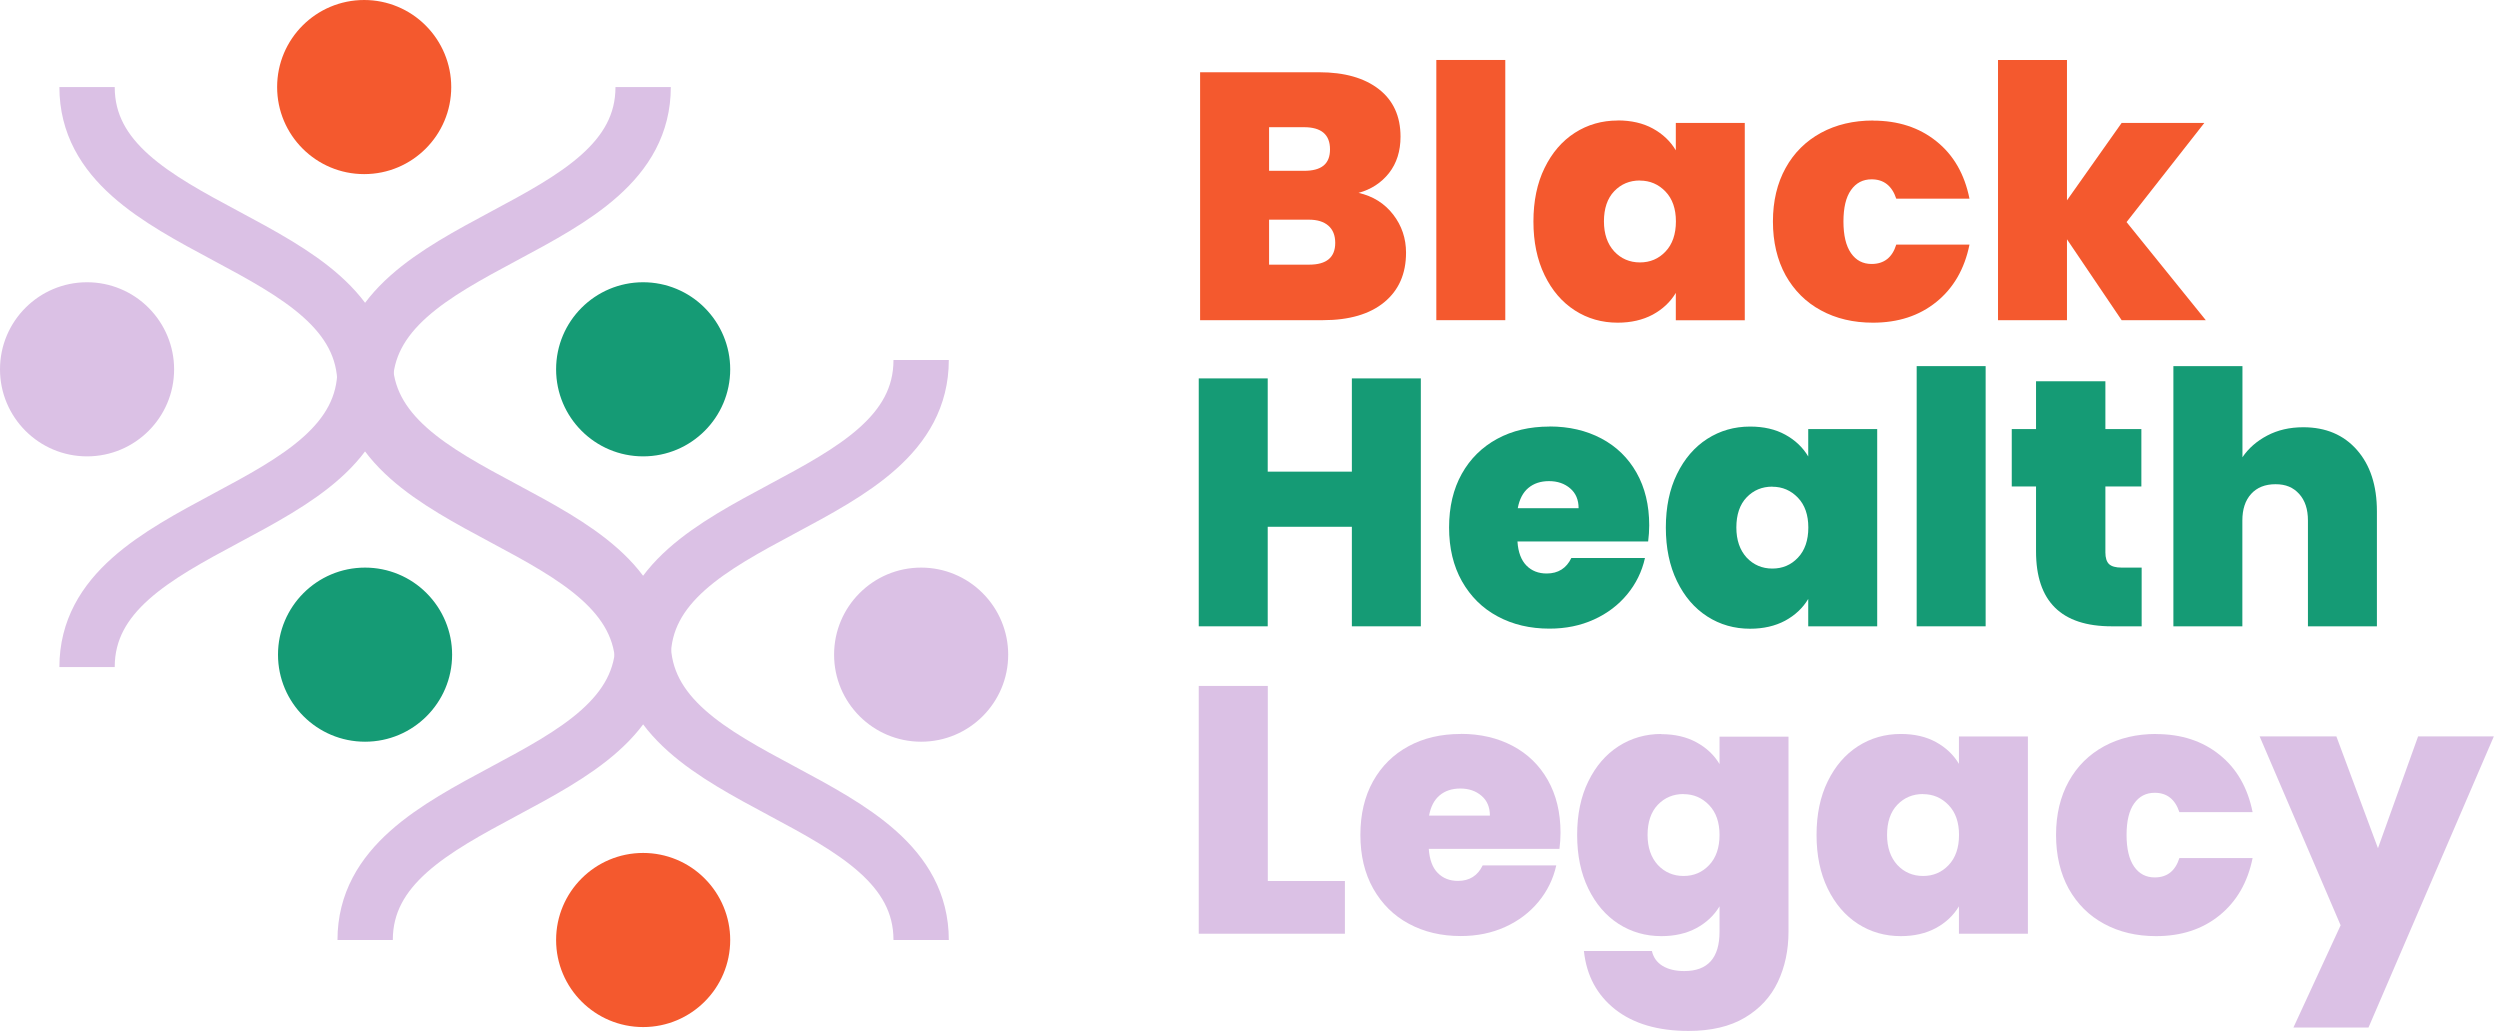 <svg width="291" height="120" viewBox="0 0 291 120" fill="none" xmlns="http://www.w3.org/2000/svg">
<path fill-rule="evenodd" clip-rule="evenodd" d="M139.534 44.046V72.903H147.562V61.317H157.357V72.903H165.385V44.046H157.357V54.9H147.562V44.046H139.534Z" fill="#159B75"/>
<path fill-rule="evenodd" clip-rule="evenodd" d="M180.304 56.003C181.294 56.003 182.116 56.285 182.769 56.847C183.422 57.399 183.749 58.176 183.749 59.156H176.667C176.858 58.12 177.264 57.332 177.894 56.802C178.525 56.273 179.324 56.003 180.304 56.003ZM180.349 49.653C178.052 49.653 176.025 50.126 174.269 51.083C172.512 52.04 171.127 53.402 170.148 55.159C169.168 56.915 168.673 58.998 168.673 61.396C168.673 63.794 169.168 65.877 170.17 67.656C171.172 69.424 172.546 70.797 174.314 71.743C176.081 72.7 178.097 73.173 180.36 73.173C182.251 73.173 183.963 72.824 185.528 72.115C187.093 71.406 188.376 70.426 189.401 69.188C190.426 67.949 191.124 66.53 191.473 64.954H182.904C182.33 66.147 181.373 66.755 180.033 66.755C179.076 66.755 178.288 66.451 177.68 65.832C177.072 65.213 176.712 64.29 176.633 63.029H191.844C191.923 62.398 191.968 61.779 191.968 61.148C191.968 58.795 191.473 56.757 190.493 55.023C189.514 53.29 188.14 51.961 186.395 51.038C184.65 50.114 182.634 49.642 180.371 49.642L180.349 49.653Z" fill="#159B75"/>
<path fill-rule="evenodd" clip-rule="evenodd" d="M206.301 56.656C207.472 56.656 208.462 57.084 209.273 57.928C210.084 58.773 210.489 59.932 210.489 61.407C210.489 62.882 210.084 64.076 209.273 64.92C208.474 65.765 207.483 66.181 206.301 66.181C205.118 66.181 204.105 65.753 203.306 64.898C202.518 64.031 202.112 62.871 202.112 61.396C202.112 59.921 202.506 58.728 203.306 57.895C204.105 57.061 205.096 56.645 206.301 56.645V56.656ZM203.711 49.653C201.876 49.653 200.221 50.126 198.723 51.083C197.237 52.04 196.066 53.402 195.199 55.181C194.332 56.949 193.904 59.032 193.904 61.407C193.904 63.783 194.332 65.855 195.199 67.645C196.066 69.435 197.237 70.797 198.723 71.754C200.209 72.712 201.876 73.184 203.711 73.184C205.265 73.184 206.627 72.869 207.787 72.25C208.947 71.619 209.847 70.775 210.478 69.717V72.903H218.506V49.946H210.478V53.132C209.847 52.074 208.958 51.229 207.809 50.599C206.661 49.968 205.299 49.653 203.711 49.653Z" fill="#159B75"/>
<path fill-rule="evenodd" clip-rule="evenodd" d="M223.101 42.616V72.903H231.128V42.616H223.101Z" fill="#159B75"/>
<path fill-rule="evenodd" clip-rule="evenodd" d="M236.994 44.383V49.946H234.168V56.622H236.994V64.188C236.994 69.998 239.933 72.903 245.799 72.903H249.289V66.069H246.958C246.272 66.069 245.787 65.934 245.495 65.663C245.213 65.393 245.067 64.931 245.067 64.312V56.622H249.255V49.946H245.067V44.383H236.994Z" fill="#159B75"/>
<path fill-rule="evenodd" clip-rule="evenodd" d="M252.982 42.616V72.903H261.01V60.586C261.01 59.279 261.348 58.244 262.035 57.489C262.722 56.735 263.667 56.363 264.872 56.363C266.077 56.363 266.933 56.735 267.619 57.489C268.306 58.244 268.644 59.268 268.644 60.586V72.903H276.672V59.516C276.672 56.51 275.895 54.134 274.352 52.378C272.81 50.621 270.727 49.732 268.103 49.732C266.516 49.732 265.12 50.058 263.904 50.7C262.688 51.342 261.731 52.175 261.021 53.222V42.616H252.982Z" fill="#159B75"/>
<path fill-rule="evenodd" clip-rule="evenodd" d="M151.785 14.806C153.8 14.806 154.813 15.662 154.813 17.384C154.813 19.107 153.8 19.884 151.785 19.884H147.72V14.806H151.785ZM152.359 25.57C153.338 25.57 154.093 25.806 154.622 26.268C155.151 26.729 155.421 27.394 155.421 28.272C155.421 29.961 154.408 30.805 152.393 30.805H147.72V25.57H152.359ZM139.692 8.411V37.268H153.992C157.054 37.268 159.43 36.57 161.119 35.185C162.819 33.789 163.663 31.863 163.663 29.409C163.663 27.754 163.168 26.268 162.166 24.973C161.164 23.678 159.824 22.834 158.135 22.451C159.61 22.046 160.792 21.269 161.682 20.143C162.571 19.006 163.021 17.598 163.021 15.909C163.021 13.534 162.177 11.687 160.499 10.381C158.822 9.075 156.502 8.411 153.552 8.411H139.692Z" fill="#F4592E"/>
<path fill-rule="evenodd" clip-rule="evenodd" d="M167.188 6.981V37.268H175.215V6.981H167.188Z" fill="#F4592E"/>
<path fill-rule="evenodd" clip-rule="evenodd" d="M190.888 21.021C192.058 21.021 193.049 21.449 193.86 22.293C194.671 23.137 195.076 24.297 195.076 25.772C195.076 27.247 194.671 28.441 193.86 29.285C193.061 30.129 192.07 30.546 190.888 30.546C189.705 30.546 188.692 30.118 187.893 29.262C187.104 28.395 186.699 27.236 186.699 25.761C186.699 24.286 187.093 23.093 187.893 22.259C188.692 21.426 189.683 21.009 190.888 21.009V21.021ZM188.298 14.029C186.463 14.029 184.808 14.502 183.31 15.459C181.824 16.416 180.653 17.778 179.786 19.557C178.919 21.325 178.491 23.408 178.491 25.783C178.491 28.159 178.919 30.231 179.786 32.021C180.653 33.811 181.824 35.173 183.31 36.13C184.796 37.088 186.463 37.56 188.298 37.56C189.852 37.56 191.214 37.245 192.374 36.626C193.533 35.995 194.434 35.151 195.065 34.093V37.279H203.092V14.31H195.065V17.497C194.434 16.438 193.545 15.594 192.396 14.963C191.248 14.333 189.885 14.018 188.298 14.018V14.029Z" fill="#F4592E"/>
<path fill-rule="evenodd" clip-rule="evenodd" d="M218.011 14.029C215.748 14.029 213.733 14.502 211.965 15.459C210.209 16.416 208.824 17.778 207.844 19.557C206.865 21.325 206.369 23.408 206.369 25.783C206.369 28.159 206.865 30.265 207.844 32.043C208.835 33.811 210.209 35.185 211.965 36.13C213.721 37.087 215.737 37.56 218.011 37.56C220.938 37.56 223.393 36.761 225.386 35.151C227.379 33.541 228.674 31.312 229.248 28.474H220.725C220.263 29.972 219.306 30.726 217.853 30.726C216.84 30.726 216.041 30.309 215.455 29.465C214.87 28.621 214.577 27.393 214.577 25.783C214.577 24.173 214.87 22.946 215.455 22.124C216.041 21.291 216.84 20.874 217.853 20.874C219.272 20.874 220.229 21.629 220.725 23.126H229.248C228.674 20.266 227.39 18.037 225.386 16.438C223.393 14.839 220.938 14.04 218.011 14.04V14.029Z" fill="#F4592E"/>
<path fill-rule="evenodd" clip-rule="evenodd" d="M232.568 6.981V37.268H240.596V27.855L246.958 37.268H256.753L247.532 25.851L256.584 14.31H246.958L240.596 23.318V6.981H232.568Z" fill="#F4592E"/>
<path fill-rule="evenodd" clip-rule="evenodd" d="M139.534 79.827V108.685H156.547V102.548H147.573V79.839H139.545L139.534 79.827Z" fill="#DBC1E5"/>
<path fill-rule="evenodd" clip-rule="evenodd" d="M169.979 91.784C170.97 91.784 171.792 92.066 172.445 92.629C173.098 93.181 173.425 93.957 173.425 94.937H166.343C166.534 93.901 166.939 93.113 167.57 92.584C168.2 92.055 169 91.784 169.991 91.784H169.979ZM170.024 85.434C167.727 85.434 165.701 85.907 163.944 86.864C162.177 87.821 160.803 89.184 159.824 90.94C158.844 92.697 158.349 94.779 158.349 97.178C158.349 99.576 158.844 101.659 159.846 103.438C160.848 105.205 162.222 106.579 163.989 107.525C165.757 108.482 167.773 108.955 170.036 108.955C171.927 108.955 173.639 108.606 175.204 107.896C176.769 107.187 178.052 106.207 179.077 104.969C180.101 103.73 180.799 102.312 181.148 100.736H172.58C172.006 101.929 171.049 102.537 169.709 102.537C168.752 102.537 167.964 102.233 167.356 101.614C166.748 101.006 166.399 100.071 166.309 98.81H181.52C181.599 98.18 181.644 97.561 181.644 96.93C181.644 94.577 181.148 92.539 180.169 90.805C179.189 89.071 177.816 87.743 176.071 86.819C174.325 85.896 172.31 85.423 170.047 85.423L170.024 85.434Z" fill="#DBC1E5"/>
<path fill-rule="evenodd" clip-rule="evenodd" d="M195.965 92.438C197.136 92.438 198.127 92.865 198.938 93.71C199.748 94.554 200.154 95.714 200.154 97.189C200.154 98.664 199.748 99.857 198.938 100.702C198.138 101.546 197.147 101.963 195.965 101.963C194.783 101.963 193.77 101.535 192.97 100.679C192.182 99.812 191.777 98.653 191.777 97.178C191.777 95.703 192.171 94.509 192.97 93.676C193.77 92.843 194.76 92.426 195.965 92.426V92.438ZM193.387 85.434C191.552 85.434 189.896 85.907 188.399 86.864C186.913 87.821 185.742 89.184 184.875 90.963C184.008 92.73 183.58 94.813 183.58 97.189C183.58 99.565 184.008 101.636 184.875 103.426C185.742 105.205 186.913 106.579 188.399 107.536C189.885 108.493 191.552 108.966 193.387 108.966C194.941 108.966 196.303 108.651 197.463 108.031C198.622 107.401 199.523 106.556 200.154 105.498V108.448C200.154 111.499 198.791 113.031 196.055 113.031C195.019 113.031 194.175 112.828 193.511 112.423C192.858 112.017 192.452 111.443 192.283 110.7H184.368C184.672 113.56 185.888 115.823 188.016 117.5C190.144 119.167 192.993 120 196.539 120C199.185 120 201.381 119.482 203.115 118.446C204.849 117.41 206.121 116.025 206.943 114.292C207.765 112.558 208.181 110.61 208.181 108.459V85.75H200.154V88.936C199.523 87.878 198.622 87.033 197.463 86.403C196.303 85.772 194.941 85.457 193.387 85.457V85.434Z" fill="#DBC1E5"/>
<path fill-rule="evenodd" clip-rule="evenodd" d="M223.843 92.438C225.014 92.438 226.004 92.865 226.815 93.71C227.626 94.554 228.031 95.714 228.031 97.189C228.031 98.664 227.626 99.857 226.815 100.702C226.016 101.546 225.025 101.963 223.843 101.963C222.66 101.963 221.647 101.535 220.848 100.679C220.06 99.812 219.654 98.653 219.654 97.178C219.654 95.703 220.048 94.509 220.848 93.676C221.647 92.843 222.638 92.426 223.843 92.426V92.438ZM221.253 85.434C219.418 85.434 217.763 85.907 216.265 86.864C214.779 87.821 213.608 89.184 212.741 90.963C211.874 92.73 211.446 94.813 211.446 97.189C211.446 99.565 211.874 101.636 212.741 103.426C213.608 105.205 214.779 106.579 216.265 107.536C217.751 108.493 219.418 108.966 221.253 108.966C222.807 108.966 224.169 108.651 225.329 108.031C226.489 107.401 227.389 106.556 228.02 105.498V108.684H236.048V85.727H228.02V88.913C227.389 87.855 226.5 87.011 225.351 86.38C224.203 85.75 222.841 85.434 221.253 85.434Z" fill="#DBC1E5"/>
<path fill-rule="evenodd" clip-rule="evenodd" d="M250.966 85.434C248.703 85.434 246.688 85.907 244.92 86.864C243.164 87.821 241.779 89.184 240.799 90.963C239.82 92.73 239.324 94.813 239.324 97.189C239.324 99.565 239.82 101.67 240.799 103.449C241.79 105.217 243.164 106.59 244.92 107.536C246.688 108.493 248.692 108.966 250.966 108.966C253.894 108.966 256.348 108.167 258.341 106.556C260.334 104.946 261.629 102.717 262.203 99.88H253.68C253.207 101.377 252.261 102.132 250.809 102.132C249.795 102.132 248.996 101.715 248.41 100.871C247.825 100.026 247.532 98.799 247.532 97.189C247.532 95.579 247.825 94.352 248.41 93.53C248.996 92.697 249.795 92.28 250.809 92.28C252.227 92.28 253.184 93.034 253.68 94.532H262.203C261.629 91.672 260.345 89.443 258.341 87.844C256.348 86.245 253.894 85.446 250.966 85.446V85.434Z" fill="#DBC1E5"/>
<path fill-rule="evenodd" clip-rule="evenodd" d="M263.025 85.727L272.449 107.705L266.954 119.606H275.691L290.283 85.716H281.467L276.795 98.731L271.953 85.716H263.014L263.025 85.727Z" fill="#DBC1E5"/>
<path d="M42.492 42.987C42.492 51.657 50.576 55.98 58.672 60.315C66.756 64.65 74.851 68.985 74.851 77.643" stroke="#DBC1E5" stroke-width="6.44" stroke-linejoin="round"/>
<path d="M74.862 10.133C74.862 18.803 66.778 23.126 58.682 27.461C50.598 31.796 42.503 36.131 42.503 44.789" stroke="#DBC1E5" stroke-width="6.44" stroke-linejoin="round"/>
<path d="M42.492 42.987C42.492 51.657 34.407 55.98 26.312 60.315C18.228 64.65 10.133 68.985 10.133 77.643" stroke="#DBC1E5" stroke-width="6.44" stroke-linejoin="round"/>
<path d="M10.133 10.133C10.133 18.803 18.217 23.126 26.312 27.461C34.396 31.796 42.492 36.131 42.492 44.789" stroke="#DBC1E5" stroke-width="6.44" stroke-linejoin="round"/>
<path d="M74.862 74.761C74.862 83.43 82.946 87.754 91.042 92.089C99.126 96.423 107.221 100.758 107.221 109.416" stroke="#DBC1E5" stroke-width="6.44" stroke-linejoin="round"/>
<path d="M107.221 41.907C107.221 50.576 99.137 54.9 91.042 59.234C82.958 63.569 74.862 67.904 74.862 76.562" stroke="#DBC1E5" stroke-width="6.44" stroke-linejoin="round"/>
<path d="M74.862 74.761C74.862 83.43 66.778 87.754 58.682 92.089C50.598 96.423 42.503 100.758 42.503 109.416" stroke="#DBC1E5" stroke-width="6.44" stroke-linejoin="round"/>
<path d="M42.492 41.907C42.492 50.576 50.576 54.9 58.672 59.234C66.756 63.569 74.851 67.904 74.851 76.562" stroke="#DBC1E5" stroke-width="6.44" stroke-linejoin="round"/>
<path fill-rule="evenodd" clip-rule="evenodd" d="M32.258 10.133C32.258 4.537 36.795 0 42.391 0C45.082 0 47.66 1.07 49.552 2.972C51.455 4.875 52.524 7.454 52.524 10.133C52.524 15.729 47.987 20.267 42.391 20.267C36.795 20.267 32.258 15.729 32.258 10.133Z" fill="#F4592E"/>
<path fill-rule="evenodd" clip-rule="evenodd" d="M0 42.987C0 37.392 4.537 32.854 10.133 32.854C12.824 32.854 15.402 33.924 17.294 35.827C19.197 37.73 20.267 40.308 20.267 42.987C20.267 48.583 15.729 53.121 10.133 53.121C4.537 53.121 0 48.583 0 42.987Z" fill="#DBC1E5"/>
<path fill-rule="evenodd" clip-rule="evenodd" d="M32.359 76.202C32.359 70.606 36.897 66.069 42.493 66.069C45.184 66.069 47.762 67.138 49.653 69.041C51.556 70.944 52.626 73.522 52.626 76.202C52.626 81.798 48.088 86.335 42.493 86.335C36.897 86.335 32.359 81.798 32.359 76.202Z" fill="#159B75"/>
<path fill-rule="evenodd" clip-rule="evenodd" d="M97.088 76.202C97.088 70.606 101.625 66.069 107.221 66.069C109.912 66.069 112.49 67.138 114.382 69.041C116.285 70.944 117.354 73.522 117.354 76.202C117.354 81.798 112.817 86.335 107.221 86.335C101.625 86.335 97.088 81.798 97.088 76.202Z" fill="#DBC1E5"/>
<path fill-rule="evenodd" clip-rule="evenodd" d="M64.73 109.416C64.73 103.821 69.267 99.283 74.863 99.283C77.554 99.283 80.132 100.353 82.023 102.256C83.926 104.158 84.996 106.737 84.996 109.416C84.996 115.012 80.459 119.55 74.863 119.55C69.267 119.55 64.73 115.012 64.73 109.416Z" fill="#F4592E"/>
<path fill-rule="evenodd" clip-rule="evenodd" d="M64.73 42.987C64.73 37.392 69.267 32.854 74.863 32.854C77.554 32.854 80.132 33.924 82.023 35.827C83.926 37.73 84.996 40.308 84.996 42.987C84.996 48.583 80.459 53.121 74.863 53.121C69.267 53.121 64.73 48.583 64.73 42.987Z" fill="#159B75"/>
</svg>
